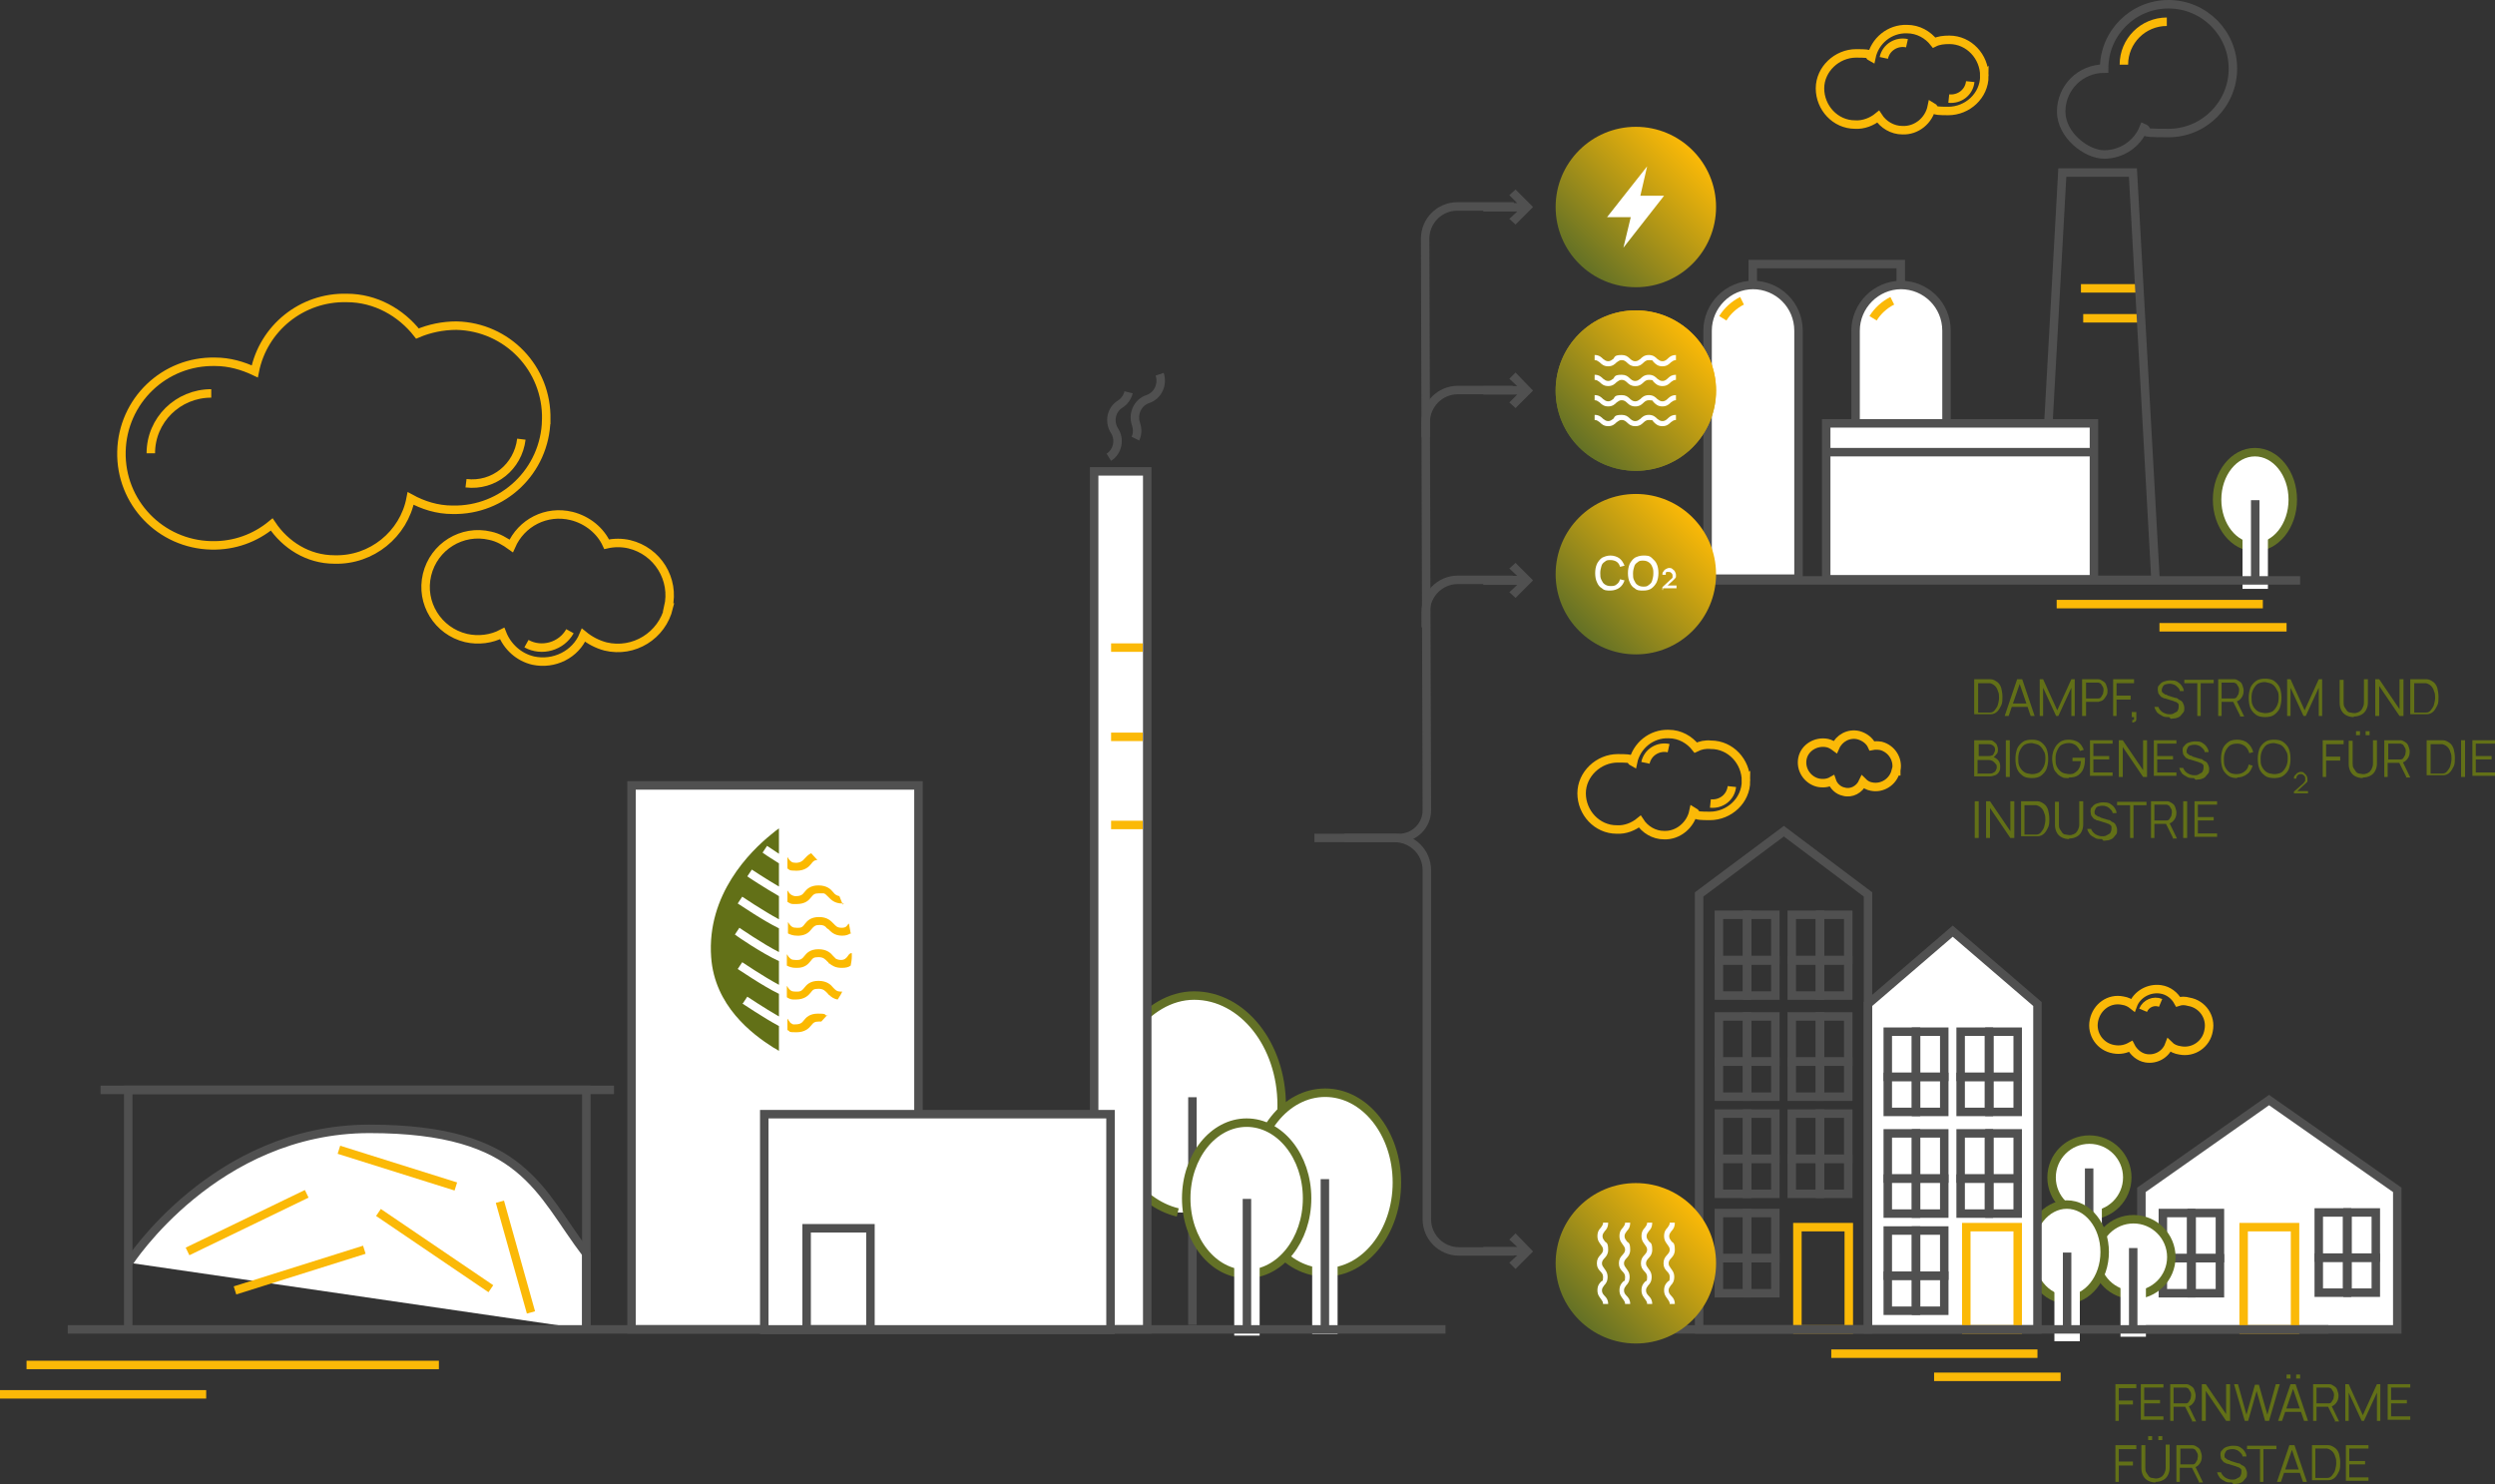 <?xml version="1.0" encoding="UTF-8"?> <svg xmlns="http://www.w3.org/2000/svg" xmlns:xlink="http://www.w3.org/1999/xlink" id="Ebene_1" data-name="Ebene 1" viewBox="0 0 441.7 262.75"><rect x="0" y="0" width="441.7" height="262.75" fill="#333333" stroke="none"/><defs><style> .cls-1 { fill: url(#Unbenannter_Verlauf); } .cls-1, .cls-2, .cls-3, .cls-4, .cls-5, .cls-6, .cls-7, .cls-8, .cls-9 { stroke-width: 0px; } .cls-10, .cls-11, .cls-12, .cls-13 { stroke-miterlimit: 10; stroke-width: 1.5px; } .cls-10, .cls-12, .cls-9 { fill: #fff; } .cls-10, .cls-13 { stroke: #505050; } .cls-2 { fill: #627017; } .cls-11 { stroke: #fbb907; } .cls-11, .cls-13 { fill: none; } .cls-3 { fill: #505050; } .cls-4 { fill: url(#Unbenannter_Verlauf_5); } .cls-5 { fill: url(#Unbenannter_Verlauf_4); } .cls-6 { fill: url(#Unbenannter_Verlauf_3); } .cls-7 { fill: url(#Unbenannter_Verlauf_2); } .cls-12 { stroke: #637126; } .cls-8 { fill: #fbb900; } </style><linearGradient id="Unbenannter_Verlauf" data-name="Unbenannter Verlauf" x1="279.53" y1="-18.36" x2="299.63" y2="-38.36" gradientTransform="translate(0 97.52)" gradientUnits="userSpaceOnUse"><stop offset="0" stop-color="#637126"></stop><stop offset="1" stop-color="#fbb907"></stop></linearGradient><linearGradient id="Unbenannter_Verlauf_2" data-name="Unbenannter Verlauf 2" x1="279.5" y1="-50.77" x2="299.58" y2="-70.86" gradientTransform="translate(0 97.52)" gradientUnits="userSpaceOnUse"><stop offset="0" stop-color="#637126"></stop><stop offset="1" stop-color="#fbb907"></stop></linearGradient><linearGradient id="Unbenannter_Verlauf_3" data-name="Unbenannter Verlauf 3" x1="279.53" y1="14.14" x2="299.63" y2="-5.86" gradientTransform="translate(0 97.52)" gradientUnits="userSpaceOnUse"><stop offset="0" stop-color="#637126"></stop><stop offset="1" stop-color="#fbb907"></stop></linearGradient><linearGradient id="Unbenannter_Verlauf_4" data-name="Unbenannter Verlauf 4" x1="279.53" y1="136.14" x2="299.63" y2="116.14" gradientTransform="translate(0 97.52)" gradientUnits="userSpaceOnUse"><stop offset="0" stop-color="#637126"></stop><stop offset="1" stop-color="#fbb907"></stop></linearGradient><linearGradient id="Unbenannter_Verlauf_5" data-name="Unbenannter Verlauf 5" x1="279.53" y1="-18.36" x2="299.63" y2="-38.36" gradientTransform="translate(0 97.52)" gradientUnits="userSpaceOnUse"><stop offset="0" stop-color="#637126"></stop><stop offset="1" stop-color="#fbb907"></stop></linearGradient></defs><g><g><path class="cls-10" d="M310.3,50.45h0c4.5,0,8.1,3.6,8.1,8.1v43.9h-16.1v-43.9c0-4.4,3.6-8.1,8.1-8.1h-.1Z"></path><path class="cls-10" d="M336.5,50.45h0c4.5,0,8.1,3.6,8.1,8.1v43.9h-16.1v-43.9c0-4.4,3.6-8.1,8.1-8.1h-.1Z"></path><polyline class="cls-13" points="310.3 50.45 310.3 46.75 336.5 46.75 336.5 50.45"></polyline></g><line class="cls-11" x1="368.4" y1="51.05" x2="379.2" y2="51.05"></line><line class="cls-11" x1="368.8" y1="56.35" x2="379.6" y2="56.35"></line><polygon class="cls-13" points="365.1 30.55 377.6 30.55 381.6 102.65 361.1 102.65 365.1 30.55"></polygon><g><path class="cls-11" d="M348.8,14.45c-.2,1.9-1.9,3.2-3.8,3"></path><path class="cls-11" d="M333.5,10.25c.4-1.9,2.3-3,4.1-2.6"></path><path class="cls-11" d="M351.3,13.45c0,3.5-3,6.2-6.4,6.2s-2-.3-2.9-.8c-.5,2.5-2.7,4.3-5.2,4.2-1.8,0-3.4-1-4.3-2.4-1.1.9-2.6,1.5-4.1,1.4-3.5,0-6.2-3-6.2-6.4s3-6.2,6.4-6.2,1.9.3,2.7.7c.6-2.9,3.2-5.1,6.3-5,2,0,3.7,1,4.8,2.4.8-.4,1.7-.5,2.7-.5,3.5,0,6.2,3,6.2,6.4h0Z"></path></g><g><path class="cls-13" d="M395.3,12.15c0,6.3-5.1,11.4-11.4,11.4s-3-.3-4.4-.9c-1.1,2.8-3.9,4.7-7,4.7s-7.6-3.4-7.6-7.6,3.4-7.6,7.6-7.6c0-6.3,5.1-11.4,11.4-11.4s11.4,5.1,11.4,11.4Z"></path><path class="cls-11" d="M376,11.45c0-4.2,3.4-7.6,7.6-7.6"></path></g><rect class="cls-10" x="323.3" y="74.95" width="47.4" height="27.6"></rect><line class="cls-11" x1="364.1" y1="106.95" x2="400.6" y2="106.95"></line><line class="cls-11" x1="382.3" y1="111.05" x2="404.8" y2="111.05"></line><ellipse class="cls-12" cx="399.2" cy="88.45" rx="6.7" ry="8.4"></ellipse><g><rect class="cls-3" x="397.8" y="87.75" width="3" height="15.7"></rect><path class="cls-9" d="M400,88.55v14.2h-1.5v-14.2h1.5M401.5,87.05h-4.5v17.2h4.5v-17.2h0Z"></path></g><line class="cls-13" x1="407.2" y1="102.75" x2="289.1" y2="102.75"></line><line class="cls-13" x1="323.3" y1="80.05" x2="371" y2="80.05"></line><path class="cls-11" d="M331.6,56.35c.8-1.3,2-2.4,3.4-3.1"></path></g><polygon class="cls-10" points="424.4 235.35 379.1 235.35 379.1 210.65 401.7 194.75 424.4 210.65 424.4 235.35"></polygon><rect class="cls-11" x="397.2" y="217.25" width="9.1" height="18.1"></rect><g><rect class="cls-13" x="410.5" y="222.65" width="5" height="6.2"></rect><rect class="cls-13" x="415.6" y="222.65" width="5" height="6.2"></rect><rect class="cls-13" x="410.5" y="214.65" width="5" height="8"></rect><rect class="cls-13" x="415.6" y="214.65" width="5" height="8"></rect></g><g><rect class="cls-13" x="382.9" y="222.75" width="5" height="6.2"></rect><rect class="cls-13" x="388" y="222.75" width="5" height="6.2"></rect><rect class="cls-13" x="382.9" y="214.75" width="5" height="8"></rect><rect class="cls-13" x="388" y="214.75" width="5" height="8"></rect></g><g><circle class="cls-12" cx="369.9" cy="208.45" r="6.7"></circle><g><rect class="cls-3" x="368.4" y="206.05" width="3" height="15.7"></rect><path class="cls-9" d="M370.6,206.85v14.2h-1.5v-14.2h1.5M372.1,205.35h-4.5v17.2h4.5v-17.2h0Z"></path></g></g><g><circle class="cls-12" cx="377.7" cy="222.55" r="6.7"></circle><g><rect class="cls-3" x="376.2" y="220.15" width="3" height="15.7"></rect><path class="cls-9" d="M378.4,220.95v14.2h-1.5v-14.2h1.5M379.9,219.45h-4.5v17.2h4.5v-17.2h0Z"></path></g></g><g><ellipse class="cls-12" cx="365.9" cy="221.65" rx="6.7" ry="8.4"></ellipse><g><rect class="cls-3" x="364.4" y="220.95" width="3" height="15.7"></rect><path class="cls-9" d="M366.7,221.75v14.2h-1.5v-14.2h1.5M368.2,220.25h-4.5v17.2h4.5v-17.2h0Z"></path></g></g><polygon class="cls-10" points="330.7 177.75 345.7 164.85 360.7 177.75 360.7 235.35 330.7 235.35 330.7 177.75"></polygon><g><g><path class="cls-12" d="M208.5,214.65c-7.1-1.7-12.6-9.6-12.6-19s6.9-19.4,15.5-19.4,15.5,8.7,15.5,19.4-5.6,17.6-12.9,19.1"></path><line class="cls-13" x1="211.1" y1="194.25" x2="211.1" y2="234.55"></line></g><g><ellipse class="cls-12" cx="234.6" cy="209.35" rx="12.7" ry="15.9"></ellipse><g><rect class="cls-3" x="233.1" y="208.05" width="3" height="27.4"></rect><path class="cls-9" d="M235.3,208.75v25.9h-1.5v-25.9h1.5M236.8,207.25h-4.5v28.9h4.5v-28.9h0Z"></path></g></g><g><ellipse class="cls-12" cx="220.7" cy="212.15" rx="10.7" ry="13.4"></ellipse><g><rect class="cls-3" x="219.2" y="211.45" width="3" height="24.2"></rect><path class="cls-9" d="M221.5,212.25v22.7h-1.5v-22.7h1.5M223,210.75h-4.5v25.7h4.5v-25.7h0Z"></path></g></g></g><rect class="cls-10" x="193.7" y="83.45" width="9.4" height="151.9"></rect><rect class="cls-10" x="111.8" y="139.05" width="50.8" height="96.3"></rect><rect class="cls-10" x="135.3" y="197.25" width="61.3" height="38.2"></rect><rect class="cls-10" x="142.8" y="217.45" width="11.3" height="17.9"></rect><g><path class="cls-2" d="M131.5,177.65l.8-1.2s3,2,5.6,3.5v-4c-2.9-1.4-7.1-4.3-7.3-4.4l.8-1.2s3.7,2.5,6.5,4v-4.2c-2.9-1.3-7.6-4.5-7.8-4.7l.8-1.2s4.2,2.9,7,4.3v-4.2c-2.9-1.4-7.1-4.3-7.3-4.4l.8-1.2s3.7,2.5,6.5,4v-4.1c-2.6-1.5-5.5-3.4-5.6-3.5l.8-1.2s2.4,1.6,4.8,3v-4.1c-1.6-1-2.8-1.8-2.9-1.9l.8-1.2s.9.6,2.1,1.4v-4.5c-.3.2-.8.6-1.4,1.1-3.7,3-11.4,10.6-10.6,21.7.6,8.6,7.2,13.6,11,16,.4.2.7.4,1,.6v-4.4c-2.8-1.5-6.3-3.9-6.5-4h.1Z"></path><path class="cls-8" d="M144.8,152.25c-.7,0-.9.3-1.2.7-.4.5-1.1,1.2-2.6,1.2s-1.2-.2-1.6-.4v-2s.2.2.2.3c.4.5.6.7,1.3.7s1.2-.3,1.5-.7c.3-.3.6-.7,1.2-1,.4.4.7.8,1.1,1.2h.1Z"></path><path class="cls-8" d="M149.4,159.95h-.3c-1.4,0-2-.7-2.5-1.2s-.5-.5-.8-.6h-.8c-.8,0-1,.2-1.4.7s-1,1.2-2.6,1.2h-.6c-.4,0-.7-.2-1-.4v-2s.2.2.2.3c.3.4.6.6,1.1.7h.2c.9,0,1.2-.3,1.5-.7.4-.5,1-1.2,2.5-1.2s2.2.7,2.6,1.2c.3.4.6.6,1.1.7.2.5.4,1,.6,1.5h0l.2-.2Z"></path><path class="cls-8" d="M150.7,165.15c-.4.3-.9.5-1.6.5-1.4,0-2-.7-2.5-1.2h-.1c0-.1-.1-.1-.1-.1-.3-.4-.6-.6-1.3-.6s-1,.2-1.4.7-.9,1.1-2.2,1.2h-.4c-.7,0-1.2-.2-1.6-.4v-2s.2.2.2.3c.4.5.6.7,1.3.7s.3,0,.4,0c.6,0,.8-.3,1.1-.7.4-.5,1-1.2,2.5-1.2s2.1.7,2.6,1.2h0c.4.4.6.7,1.4.7s.9-.3,1.2-.7h.1c.1.5.2,1.1.3,1.7h.1v-.1Z"></path><path class="cls-8" d="M150.8,168.65v.7c0,.5-.1,1.1-.2,1.6-.4.3-.9.4-1.6.4-1.1,0-1.7-.4-2.2-.8h-.1c0-.2-.1-.2-.2-.3-.4-.4-.7-.8-1.6-.8s-1,.2-1.4.7-1,1.2-2.4,1.2h-.2c-.7,0-1.2-.2-1.6-.4v-2s.2.2.2.3c.4.5.6.7,1.3.7s.2,0,.4,0c.6,0,.9-.3,1.2-.7.4-.5,1-1.2,2.5-1.2s2.2.7,2.6,1.2l.5.5h0c.2.1.5.2.9.2.6,0,.9-.3,1.2-.7.1-.2.3-.4.5-.5h.2v-.1Z"></path><path class="cls-8" d="M149.1,175.55c-.2.5-.5.9-.8,1.4-.7-.1-1.2-.5-1.5-.8h0c-.1,0-.2-.2-.3-.3-.4-.4-.7-.8-1.6-.8s-1,.2-1.4.7-1.1,1.2-2.6,1.2-.3,0-.5,0c-.4,0-.8-.2-1.1-.4v-2s.2.2.2.3c.4.5.6.7,1.3.7s.2,0,.4,0c.6,0,.9-.3,1.2-.7.4-.5,1-1.2,2.5-1.2s2.2.7,2.6,1.2c.4.4.6.7,1.4.7h.2Z"></path><path class="cls-8" d="M146.5,179.65c-.4.4-.7.8-1.1,1.2h-.4c-.8,0-1,.2-1.4.7s-1.1,1.2-2.6,1.2-1.1-.1-1.4-.3c0,0-.1,0-.2-.1v-2s.2.2.2.3h0c.1.1.2.2.3.4.1.1.3.2.5.3h.4c.9,0,1.2-.3,1.5-.7.4-.5,1-1.2,2.5-1.2s1.1.1,1.4.3h.3v-.1Z"></path></g><path class="cls-10" d="M22.8,223.55s15.2-23.7,42.6-23.7,30,11.1,38.4,22.1v13.4"></path><line class="cls-11" x1="33.2" y1="221.55" x2="54.3" y2="211.35"></line><line class="cls-11" x1="67" y1="214.65" x2="86.9" y2="228.15"></line><line class="cls-11" x1="41.6" y1="228.45" x2="64.5" y2="221.25"></line><line class="cls-11" x1="88.5" y1="212.75" x2="94" y2="232.35"></line><line class="cls-11" x1="60" y1="203.55" x2="80.7" y2="210.05"></line><path class="cls-13" d="M201,77.65c.4-.8.4-1.7.1-2.6h0c-.6-1.8.3-3.8,2.1-4.4h0c1.8-.6,2.7-2.6,2.1-4.4"></path><path class="cls-13" d="M196.3,80.95h0c1.6-1,2-3.2,1-4.7h0c-1-1.6-.6-3.7,1-4.7h0c.8-.5,1.3-1.3,1.5-2.1"></path><polyline class="cls-13" points="22.7 235.75 22.7 192.95 103.8 192.95 103.8 235.35"></polyline><line class="cls-13" x1="17.8" y1="192.95" x2="108.7" y2="192.95"></line><g><path class="cls-11" d="M306.6,139.25c-.2,1.9-1.9,3.2-3.8,3"></path><path class="cls-11" d="M291.3,135.05c.4-1.9,2.3-3,4.1-2.6"></path><path class="cls-11" d="M309.1,138.25c0,3.5-3,6.2-6.4,6.2s-2-.3-2.9-.8c-.5,2.4-2.7,4.3-5.2,4.2-1.8,0-3.4-1-4.3-2.4-1.1.9-2.6,1.5-4.1,1.4-3.5,0-6.2-3-6.2-6.4s3-6.2,6.4-6.2,1.9.3,2.7.7c.6-2.9,3.2-5.1,6.3-5,2,0,3.7,1,4.8,2.4.8-.4,1.7-.6,2.7-.5,3.5,0,6.2,3,6.2,6.4h0Z"></path></g><g><path class="cls-11" d="M379.4,178.85c.5-1.2,1.9-1.8,3.1-1.3"></path><path class="cls-11" d="M391,182.45c-.4,2.4-2.7,4-5.1,3.5-.7-.1-1.4-.4-1.9-.9-.6,1.6-2.3,2.6-4.1,2.3-1.2-.2-2.2-1.1-2.7-2.1-.9.5-1.9.7-3,.5-2.4-.4-4-2.7-3.5-5.1s2.7-4,5.1-3.5c.7.1,1.3.4,1.8.8.7-1.9,2.8-3.1,4.9-2.8,1.4.2,2.5,1.1,3.1,2.2.6-.2,1.2-.2,1.9,0,2.4.4,4,2.7,3.5,5.1h0Z"></path></g><path class="cls-11" d="M26.7,80.25c0-5.9,4.8-10.6,10.7-10.6"></path><path class="cls-11" d="M92.3,77.75c-.6,4.9-4.9,8.4-9.8,7.8"></path><path class="cls-11" d="M100.9,111.75c-1.5,2.7-5,3.7-7.7,2.2"></path><rect class="cls-11" x="318.2" y="217.25" width="9.1" height="18.1"></rect><rect class="cls-11" x="348.1" y="217.25" width="9.1" height="18.1"></rect><polygon class="cls-13" points="300.8 158.35 315.8 147.15 330.7 158.35 330.7 235.35 300.8 235.35 300.8 158.35"></polygon><g><rect class="cls-13" x="334.2" y="190.65" width="5" height="6.2"></rect><rect class="cls-13" x="339.2" y="190.65" width="5" height="6.2"></rect><rect class="cls-13" x="334.2" y="182.65" width="5" height="8"></rect><rect class="cls-13" x="339.2" y="182.65" width="5" height="8"></rect></g><g><rect class="cls-13" x="347.1" y="190.65" width="5" height="6.2"></rect><rect class="cls-13" x="352.2" y="190.65" width="5" height="6.2"></rect><rect class="cls-13" x="347.1" y="182.65" width="5" height="8"></rect><rect class="cls-13" x="352.2" y="182.65" width="5" height="8"></rect></g><g><rect class="cls-13" x="334.2" y="208.65" width="5" height="6.2"></rect><rect class="cls-13" x="339.2" y="208.65" width="5" height="6.2"></rect><rect class="cls-13" x="334.2" y="200.65" width="5" height="8"></rect><rect class="cls-13" x="339.2" y="200.65" width="5" height="8"></rect></g><g><rect class="cls-13" x="334.2" y="225.85" width="5" height="6.2"></rect><rect class="cls-13" x="339.2" y="225.85" width="5" height="6.2"></rect><rect class="cls-13" x="334.2" y="217.85" width="5" height="8"></rect><rect class="cls-13" x="339.2" y="217.85" width="5" height="8"></rect></g><g><rect class="cls-13" x="347.1" y="208.65" width="5" height="6.2"></rect><rect class="cls-13" x="352.2" y="208.65" width="5" height="6.2"></rect><rect class="cls-13" x="347.1" y="200.65" width="5" height="8"></rect><rect class="cls-13" x="352.2" y="200.65" width="5" height="8"></rect></g><g><rect class="cls-13" x="304.3" y="170.05" width="5" height="6.2"></rect><rect class="cls-13" x="309.3" y="170.05" width="5" height="6.2"></rect><rect class="cls-13" x="304.3" y="161.95" width="5" height="8"></rect><rect class="cls-13" x="309.3" y="161.95" width="5" height="8"></rect></g><g><rect class="cls-13" x="317.2" y="170.05" width="5" height="6.2"></rect><rect class="cls-13" x="322.2" y="170.05" width="5" height="6.2"></rect><rect class="cls-13" x="317.2" y="161.95" width="5" height="8"></rect><rect class="cls-13" x="322.2" y="161.95" width="5" height="8"></rect></g><g><rect class="cls-13" x="304.3" y="187.95" width="5" height="6.2"></rect><rect class="cls-13" x="309.3" y="187.95" width="5" height="6.2"></rect><rect class="cls-13" x="304.3" y="179.95" width="5" height="8"></rect><rect class="cls-13" x="309.3" y="179.95" width="5" height="8"></rect></g><g><rect class="cls-13" x="304.3" y="205.15" width="5" height="6.2"></rect><rect class="cls-13" x="309.3" y="205.15" width="5" height="6.2"></rect><rect class="cls-13" x="304.3" y="197.15" width="5" height="8"></rect><rect class="cls-13" x="309.3" y="197.15" width="5" height="8"></rect></g><g><rect class="cls-13" x="304.3" y="222.75" width="5" height="6.2"></rect><rect class="cls-13" x="309.3" y="222.75" width="5" height="6.2"></rect><rect class="cls-13" x="304.3" y="214.75" width="5" height="8"></rect><rect class="cls-13" x="309.3" y="214.75" width="5" height="8"></rect></g><g><rect class="cls-13" x="317.2" y="205.15" width="5" height="6.2"></rect><rect class="cls-13" x="322.2" y="205.15" width="5" height="6.2"></rect><rect class="cls-13" x="317.2" y="197.15" width="5" height="8"></rect><rect class="cls-13" x="322.2" y="197.15" width="5" height="8"></rect></g><g><rect class="cls-13" x="317.2" y="187.95" width="5" height="6.2"></rect><rect class="cls-13" x="322.2" y="187.95" width="5" height="6.2"></rect><rect class="cls-13" x="317.2" y="179.95" width="5" height="8"></rect><rect class="cls-13" x="322.2" y="179.95" width="5" height="8"></rect></g><g><circle class="cls-1" cx="289.6" cy="69.15" r="14.2"></circle><polygon class="cls-9" points="291.6 61.95 284.5 70.95 288.7 70.95 287.4 76.35 294.6 67.15 290.4 67.15 291.6 61.95"></polygon></g><g><circle class="cls-7" cx="289.6" cy="36.65" r="14.2"></circle><polygon class="cls-9" points="291.6 29.45 284.5 38.45 288.7 38.45 287.4 43.85 294.6 34.65 290.4 34.65 291.6 29.45"></polygon></g><g><circle class="cls-6" cx="289.6" cy="101.65" r="14.2"></circle><g><path class="cls-9" d="M285.1,104.55c-.6,0-1.1,0-1.5-.4-.4-.2-.7-.6-.9-1.1-.2-.4-.3-1-.3-1.6s.1-1.1.3-1.6c.2-.4.5-.8.9-1.1.4-.2.9-.4,1.5-.4s1.2.2,1.6.5.7.8.9,1.3l-.8.2c-.1-.4-.3-.7-.6-.9-.3-.2-.7-.3-1.1-.3s-.7,0-1,.3c-.3.2-.5.4-.6.8s-.2.7-.2,1.2,0,.8.2,1.2.3.6.6.8.6.3,1,.3.8,0,1.1-.3c.3-.2.5-.5.6-.9l.8.2c-.2.6-.5,1-.9,1.3s-1,.5-1.6.5h0Z"></path><path class="cls-9" d="M290.9,104.55c-.6,0-1.1,0-1.5-.4-.4-.2-.7-.6-.9-1.1-.2-.4-.3-1-.3-1.6s.1-1.1.3-1.6c.2-.4.5-.8.9-1.1.4-.2.9-.4,1.5-.4s1.1,0,1.5.4.7.6.9,1.1c.2.4.3,1,.3,1.6s-.1,1.1-.3,1.6c-.2.4-.5.8-.9,1.1s-.9.4-1.5.4ZM290.9,103.85c.4,0,.7,0,1-.3.3-.2.5-.4.6-.8s.2-.7.2-1.2,0-.8-.2-1.2c-.1-.3-.3-.6-.6-.8-.3-.2-.6-.3-1-.3s-.7,0-1,.3c-.3.2-.5.4-.6.8-.1.3-.2.7-.2,1.2s0,.8.2,1.2.3.6.6.8c.3.2.6.3,1,.3Z"></path><path class="cls-9" d="M294.3,104.45v-.5l1.5-1.4c.1,0,.2-.2.3-.3v-.3c0-.2,0-.3-.2-.5s-.3-.2-.5-.2h-.3s-.2,0-.2.2v.3h-.6c0-.2,0-.4.2-.6.1-.2.2-.3.4-.4s.4-.2.6-.2.4,0,.6.2.3.2.4.4.2.4.2.6v.4s-.1.2-.2.3c0,0-.2.2-.3.3l-1.2,1.1v-.2h1.8v.5h-2.4v.3h-.1Z"></path></g></g><polygon class="cls-3" points="271.4 221.55 268.3 224.65 267.2 223.55 268.6 222.25 262.6 222.25 262.6 220.75 268.6 220.75 267.2 219.45 268.3 218.35 271.4 221.55"></polygon><polygon class="cls-3" points="271.4 69.15 268.3 72.25 267.2 71.25 268.6 69.85 262.6 69.85 262.6 68.35 268.6 68.35 267.2 67.05 268.3 65.95 271.4 69.15"></polygon><polygon class="cls-3" points="271.4 102.75 268.3 105.85 267.2 104.85 268.6 103.55 262.6 103.55 262.6 101.95 268.6 101.95 267.2 100.65 268.3 99.65 271.4 102.75"></polygon><polygon class="cls-3" points="271.4 36.65 268.3 39.75 267.2 38.75 268.6 37.45 262.6 37.45 262.6 35.95 268.6 35.95 267.2 34.55 268.3 33.55 271.4 36.65"></polygon><path class="cls-13" d="M252.4,77.45v-2.7c0-3.1,2.5-5.7,5.7-5.7h9.7"></path><path class="cls-13" d="M252.4,111.05v-2.7c0-3.1,2.5-5.7,5.7-5.7h9.7"></path><path class="cls-13" d="M238,148.35h9.7c2.7,0,4.9-2.2,4.9-4.9l-.3-101.2c0-3.1,2.5-5.7,5.7-5.7h10"></path><path class="cls-13" d="M232.7,148.35h14.2c3.1,0,5.7,2.5,5.7,5.7v61.8c0,3.1,2.5,5.7,5.7,5.7h9.7"></path><polyline class="cls-10" points="12 235.35 34.1 235.35 255.9 235.35"></polyline><line class="cls-11" x1="4.7" y1="241.65" x2="77.7" y2="241.65"></line><line class="cls-11" y1="246.85" x2="36.5" y2="246.85"></line><line class="cls-11" x1="324.2" y1="239.65" x2="360.7" y2="239.65"></line><line class="cls-11" x1="342.4" y1="243.75" x2="364.8" y2="243.75"></line><line class="cls-13" x1="412.2" y1="235.35" x2="294.1" y2="235.35"></line><g><circle class="cls-5" cx="289.6" cy="223.65" r="14.2"></circle><g><path class="cls-9" d="M287.5,228.45c0-.4.2-.6.4-.9.3-.3.6-.7.6-1.5s-.4-1.2-.6-1.5-.4-.5-.4-.9c0-.9,1.1-1,1.1-2.4s-.4-1.2-.6-1.5-.4-.5-.4-.9.2-.6.4-.9c.3-.3.6-.7.6-1.5h-.9c0,.4-.2.6-.4.9-.3.3-.6.7-.6,1.5s.4,1.2.6,1.5.4.5.4.9c0,.9-1.1,1-1.1,2.4s1.1,1.4,1.1,2.4-.2.6-.4.9c-.3.3-.6.7-.6,1.5s.4,1.2.6,1.5.4.5.4.9h.9c0-1.4-1.1-1.4-1.1-2.4Z"></path><path class="cls-9" d="M283.6,228.45c0-.4.2-.6.4-.9.3-.3.6-.7.6-1.5s-.4-1.2-.6-1.5-.4-.5-.4-.9c0-.9,1.1-1,1.1-2.4s-.4-1.2-.6-1.5-.4-.5-.4-.9.2-.6.4-.9c.3-.3.6-.7.6-1.5h-.9c0,.4-.2.6-.4.9-.3.3-.6.7-.6,1.5s.4,1.2.6,1.5.4.5.4.9c0,.9-1.1,1-1.1,2.4s1.1,1.4,1.1,2.4-.2.6-.4.9c-.3.3-.6.7-.6,1.5s.4,1.2.6,1.5.4.5.4.9h.9c0-1.4-1.1-1.4-1.1-2.4Z"></path><path class="cls-9" d="M295.4,228.45c0-.4.2-.6.4-.9.3-.3.6-.7.6-1.5s-.4-1.2-.6-1.5-.4-.5-.4-.9c0-.9,1.1-1,1.1-2.4s-.4-1.2-.6-1.5-.4-.5-.4-.9.2-.6.4-.9c.3-.3.6-.7.6-1.5h-.9c0,.4-.2.6-.4.9-.3.3-.6.7-.6,1.5s.4,1.2.6,1.5.4.5.4.9c0,.9-1.1,1-1.1,2.4s1.1,1.4,1.1,2.4-.2.6-.4.9c-.3.3-.6.7-.6,1.5s.4,1.2.6,1.5.4.5.4.9h.9c0-1.4-1.1-1.4-1.1-2.4Z"></path><path class="cls-9" d="M291.4,228.45c0-.4.2-.6.4-.9.3-.3.6-.7.6-1.5s-.4-1.2-.6-1.5-.4-.5-.4-.9c0-.9,1.1-1,1.1-2.4s-.4-1.2-.6-1.5-.4-.5-.4-.9.2-.6.4-.9c.3-.3.6-.7.6-1.5h-.9c0,.4-.2.6-.4.9-.3.3-.6.7-.6,1.5s.4,1.2.6,1.5.4.5.4.9c0,.9-1.1,1-1.1,2.4s1.1,1.4,1.1,2.4-.2.6-.4.9c-.3.3-.6.7-.6,1.5s.4,1.2.6,1.5.4.5.4.9h.9c0-1.4-1.1-1.4-1.1-2.4Z"></path></g></g><path class="cls-11" d="M96.7,74.35c-.2,9-7.6,16.1-16.6,15.9-2.7,0-5.2-.8-7.4-2-1.2,6.3-6.9,11-13.5,10.8-4.7,0-8.7-2.6-11.1-6.2-2.9,2.4-6.6,3.8-10.7,3.7-9-.2-16.1-7.6-15.9-16.6.2-9,7.6-16.1,16.6-15.9,2.5,0,4.9.7,7,1.7,1.5-7.6,8.3-13.2,16.3-13,5.1,0,9.6,2.6,12.5,6.3,2.1-.9,4.5-1.4,6.9-1.4,9,.2,16.1,7.6,15.9,16.6h0v.1Z"></path><path class="cls-11" d="M118.4,107.55c-1.2,5-6.2,8.1-11.2,6.9-1.5-.4-2.8-1.1-3.9-2-1.4,3.4-5.2,5.3-8.9,4.5-2.6-.6-4.6-2.5-5.5-4.8-1.9,1-4.2,1.3-6.4.8-5-1.2-8.1-6.2-6.9-11.2s6.2-8.1,11.2-6.9c1.4.3,2.6,1,3.7,1.8,1.8-4.1,6.2-6.4,10.7-5.3,2.8.7,5.1,2.6,6.2,5,1.3-.3,2.7-.3,4,0,5,1.2,8.1,6.2,6.9,11.2h.1Z"></path><path class="cls-11" d="M335.6,136.55c-.5,1.9-2.4,3.1-4.3,2.7-.6-.1-1.1-.4-1.5-.8-.6,1.3-2,2.1-3.4,1.7-1-.2-1.8-1-2.1-1.9-.7.4-1.6.5-2.5.3-1.9-.5-3.1-2.4-2.7-4.3s2.4-3.1,4.4-2.7c.5.1,1,.4,1.4.7.7-1.6,2.4-2.5,4.1-2.1,1.1.3,2,1,2.4,1.9.5-.1,1-.1,1.6,0,1.9.5,3.1,2.4,2.7,4.3h0v.2h-.1Z"></path><g><line class="cls-11" x1="196.7" y1="114.65" x2="202.3" y2="114.65"></line><line class="cls-11" x1="196.7" y1="130.45" x2="202.3" y2="130.45"></line><line class="cls-11" x1="196.7" y1="146.05" x2="202.3" y2="146.05"></line></g><path class="cls-11" d="M305,56.35c.8-1.3,2-2.4,3.4-3.1"></path><g><circle class="cls-4" cx="289.6" cy="69.15" r="14.2"></circle><g><path class="cls-9" d="M294.3,63.95c-.4,0-.6-.2-.9-.4-.3-.3-.7-.7-1.5-.7s-1.2.4-1.5.7c-.3.2-.5.4-.9.4-1,0-1-1.1-2.4-1.1s-1.2.4-1.5.7c-.3.2-.5.4-.9.4s-.6-.2-.9-.4c-.3-.3-.7-.7-1.5-.7v.9c.4,0,.6.2.9.4.3.3.7.7,1.5.7s1.2-.4,1.5-.7c.3-.2.5-.4.9-.4,1,0,1,1.1,2.4,1.1s1.4-1.1,2.4-1.1.6.2.9.4c.3.3.7.7,1.5.7s1.2-.4,1.5-.7c.3-.2.5-.4.9-.4v-.9c-1.4,0-1.4,1.1-2.4,1.1Z"></path><path class="cls-9" d="M294.3,67.45c-.4,0-.6-.2-.9-.4-.3-.3-.7-.7-1.5-.7s-1.2.4-1.5.7c-.3.2-.5.4-.9.4-1,0-1-1.1-2.4-1.1s-1.2.4-1.5.7c-.3.2-.5.4-.9.4s-.6-.2-.9-.4c-.3-.3-.7-.7-1.5-.7v.9c.4,0,.6.2.9.4.3.3.7.7,1.5.7s1.2-.4,1.5-.7c.3-.2.5-.4.9-.4,1,0,1,1.1,2.4,1.1s1.4-1.1,2.4-1.1.6.2.9.4c.3.3.7.7,1.5.7s1.2-.4,1.5-.7c.3-.2.5-.4.9-.4v-.9c-1.4,0-1.4,1.1-2.4,1.1Z"></path><path class="cls-9" d="M294.3,71.05c-.4,0-.6-.2-.9-.4-.3-.3-.7-.7-1.5-.7s-1.2.4-1.5.7c-.3.2-.5.4-.9.4-1,0-1-1.1-2.4-1.1s-1.2.4-1.5.7c-.3.2-.5.4-.9.4s-.6-.2-.9-.4c-.3-.3-.7-.7-1.5-.7v.9c.4,0,.6.2.9.4.3.3.7.7,1.5.7s1.2-.4,1.5-.7c.3-.2.5-.4.9-.4,1,0,1,1.1,2.4,1.1s1.4-1.1,2.4-1.1.6.2.9.4c.3.3.7.7,1.5.7s1.2-.4,1.5-.7c.3-.2.5-.4.9-.4v-.9c-1.4,0-1.4,1.1-2.4,1.1Z"></path><path class="cls-9" d="M294.3,74.55c-.4,0-.6-.2-.9-.4-.3-.3-.7-.7-1.5-.7s-1.2.4-1.5.7c-.3.2-.5.4-.9.4-1,0-1-1.1-2.4-1.1s-1.2.4-1.5.7c-.3.2-.5.4-.9.4s-.6-.2-.9-.4c-.3-.3-.7-.7-1.5-.7v.9c.4,0,.6.2.9.4.3.3.7.7,1.5.7s1.2-.4,1.5-.7c.3-.2.5-.4.9-.4,1,0,1,1.1,2.4,1.1s1.4-1.1,2.4-1.1.6.2.9.4c.3.3.7.7,1.5.7s1.2-.4,1.5-.7c.3-.2.5-.4.9-.4v-.9c-1.4,0-1.4,1.1-2.4,1.1Z"></path></g></g><g><path class="cls-2" d="M349.5,126.75v-6.5h2.9c.5,0,.9.3,1.2.5s.6.7.7,1.1.2,1,.2,1.5,0,1.1-.2,1.5-.4.8-.7,1.1-.7.5-1.2.5h-2.9v.3ZM350.2,126.15h2.1c.4,0,.7-.2.9-.5s.4-.5.5-.9.2-.8.2-1.2,0-.8-.2-1.2c-.1-.4-.3-.7-.5-.9s-.5-.4-.9-.5h-2.1v5.2h0Z"></path><path class="cls-2" d="M354.9,126.75l2.2-6.5h.9l2.2,6.5h-.7l-2.1-6.1h.3l-2.1,6.1h-.7,0ZM355.9,125.15v-.6h3.3v.6h-3.3Z"></path><path class="cls-2" d="M361.1,126.75v-6.5h.6l2.5,5.5,2.5-5.5h.6v6.5h-.6v-5l-2.3,5h-.4l-2.3-5v5h-.6Z"></path><path class="cls-2" d="M368.6,126.75v-6.5h2.9c.3,0,.6.2.9.4s.4.4.5.7.2.6.2.9,0,.6-.2.9-.3.5-.5.7-.5.3-.9.4h-2.2v2.5h-.7ZM369.3,123.65h2.2c.2,0,.4-.1.5-.3s.2-.3.3-.5c0-.2.1-.4.1-.6s0-.4-.1-.6-.2-.3-.3-.5-.3-.2-.5-.3h-2.2v2.8h0Z"></path><path class="cls-2" d="M374.1,126.75v-6.5h3.7v.7h-3.1v2.2h2.5v.7h-2.5v2.9h-.7.1Z"></path><path class="cls-2" d="M377.5,127.75v-.3h.3v-.5h-.4v-.9h.8v1.1c0,.3,0,.5-.2.6s-.3.2-.6.1l.1-.1Z"></path><path class="cls-2" d="M384,126.95c-.5,0-.9,0-1.2-.2-.4-.2-.7-.4-.9-.6-.2-.3-.4-.6-.5-1h.7c.1.3.3.6.7.9.3.2.8.4,1.2.4s.6,0,.9-.2.5-.2.6-.4.2-.4.2-.7v-.4c0-.1-.1-.2-.2-.3,0,0-.2-.1-.3-.2-.1,0-.2,0-.3-.1l-1.6-.5c-.2,0-.4-.1-.5-.2-.2,0-.3-.2-.4-.3s-.2-.3-.3-.4c0-.2-.1-.4-.1-.6,0-.4,0-.7.3-.9.2-.3.5-.5.8-.6s.7-.2,1.1-.2.8,0,1.2.2c.3.2.6.4.8.7.2.3.4.6.4,1h-.7c0-.2-.1-.4-.3-.6-.2-.2-.4-.4-.6-.5-.3-.1-.5-.2-.8-.2s-.5,0-.8.1-.4.2-.5.4-.2.4-.2.6,0,.4.2.5c.1.1.3.2.4.3.2,0,.4.1.5.2l1.3.4c.1,0,.3,0,.5.2s.4.2.5.3c.2.1.3.3.4.5s.2.5.2.8,0,.6-.2.8-.3.4-.5.6c-.2.2-.5.3-.8.4-.3,0-.6.1-.9.1l-.3-.3Z"></path><path class="cls-2" d="M389,126.75v-5.8h-2.3v-.6h5.2v.6h-2.3v5.8h-.7.1Z"></path><path class="cls-2" d="M392.7,126.75v-6.5h2.9c.3,0,.6.2.9.4s.4.4.5.7.2.6.2.9c0,.5-.1.9-.4,1.3-.3.4-.6.6-1.1.7h-2.4v2.5h-.7.1ZM393.3,123.65h2.2c.2,0,.4-.1.5-.3s.2-.3.3-.5c0-.2.1-.4.1-.6s0-.4-.1-.6-.2-.3-.3-.5-.3-.2-.5-.3h-2.2v2.8h0ZM396.6,126.75l-1.3-2.6.6-.2,1.4,2.9h-.8l.1-.1Z"></path><path class="cls-2" d="M401,126.95c-.6,0-1.2-.1-1.6-.4-.4-.3-.8-.7-1-1.2s-.3-1.1-.3-1.8.1-1.2.3-1.8c.2-.5.6-.9,1-1.2s1-.4,1.6-.4,1.2.1,1.6.4c.4.3.8.7,1,1.2s.3,1.1.3,1.8-.1,1.2-.3,1.8c-.2.5-.6.9-1,1.2s-1,.4-1.6.4ZM401,126.25c.5,0,.9-.1,1.3-.3.3-.2.6-.6.8-1,.2-.4.3-.9.3-1.4s0-1-.3-1.4c-.2-.4-.4-.7-.8-1-.3-.2-.8-.3-1.3-.4-.5,0-.9.1-1.3.3-.3.2-.6.6-.8,1-.2.4-.3.9-.3,1.4s0,1,.2,1.4.4.7.8,1,.8.3,1.3.4h.1Z"></path><path class="cls-2" d="M404.9,126.75v-6.5h.6l2.5,5.5,2.5-5.5h.6v6.5h-.6v-5l-2.3,5h-.4l-2.3-5v5h-.6Z"></path><path class="cls-2" d="M416.7,126.95c-.5,0-.9-.1-1.3-.3s-.7-.5-.9-.9-.3-.8-.3-1.3v-4.1h.7v4c0,.3,0,.6.2.9s.3.4.4.6c.2.2.4.3.6.3s.4.1.6.1.4,0,.6-.1c.2,0,.4-.2.6-.3.2-.2.3-.4.4-.6.1-.2.2-.5.2-.9v-4.1h.7v4.1c0,.5-.1.9-.3,1.3-.2.4-.5.7-.9.9s-.8.3-1.3.3v.1Z"></path><path class="cls-2" d="M420.5,126.75v-6.5h.7l3.6,5.3v-5.3h.7v6.5h-.7l-3.6-5.3v5.3h-.7Z"></path><path class="cls-2" d="M426.7,126.75v-6.5h2.9c.5,0,.9.3,1.2.5s.6.7.7,1.1.2,1,.2,1.5,0,1.1-.2,1.5-.4.8-.7,1.1-.7.5-1.2.5h-2.9v.3ZM427.4,126.15h2.1c.4,0,.7-.2.9-.5s.4-.5.5-.9.2-.8.2-1.2,0-.8-.2-1.2c-.1-.4-.3-.7-.5-.9s-.5-.4-.9-.5h-2.1v5.2h0Z"></path><path class="cls-2" d="M349.5,137.55v-6.5h2.5c.4,0,.7,0,.9.2.3.2.5.4.6.6.1.3.2.5.2.8s0,.7-.3.9c-.2.3-.4.5-.7.6v-.2c.4.1.7.3,1,.6s.4.7.4,1.1,0,.7-.2,1-.4.5-.7.6c-.3.1-.6.2-1,.2h-2.7v.1ZM350.2,133.85h1.8c.2,0,.4,0,.6-.1.2,0,.3-.2.4-.4s.2-.4.2-.6c0-.3-.1-.6-.3-.7-.2-.2-.5-.3-.8-.3h-1.8v2.1h-.1ZM350.2,136.95h1.9c.3,0,.5,0,.7-.1s.4-.2.5-.4.2-.4.2-.6,0-.5-.2-.6c-.1-.2-.3-.3-.5-.5-.2-.1-.4-.2-.7-.2h-2v2.5l.1-.1Z"></path><path class="cls-2" d="M355.1,137.55v-6.5h.7v6.5h-.7Z"></path><path class="cls-2" d="M359.7,137.75c-.6,0-1.2-.1-1.6-.4-.4-.3-.8-.7-1-1.2s-.3-1.1-.3-1.8.1-1.2.3-1.8c.2-.5.6-.9,1-1.2s1-.4,1.6-.4,1.2.1,1.6.4c.4.3.8.7,1,1.2s.3,1.1.3,1.8-.1,1.2-.3,1.8c-.2.5-.6.9-1,1.2s-1,.4-1.6.4ZM359.7,137.05c.5,0,.9-.1,1.3-.3.3-.2.6-.6.8-1,.2-.4.3-.9.3-1.4s0-1-.3-1.4c-.2-.4-.4-.7-.8-1-.3-.2-.8-.3-1.3-.4-.5,0-.9.1-1.3.3-.3.2-.6.6-.8,1-.2.4-.3.9-.3,1.4s0,1,.2,1.4.4.7.8,1,.8.3,1.3.4h.1Z"></path><path class="cls-2" d="M366.2,137.75c-.5,0-.9,0-1.2-.2-.4-.2-.7-.4-.9-.7-.3-.3-.5-.6-.6-1.1-.1-.4-.2-.9-.2-1.4s.1-1.3.4-1.8c.2-.5.6-.9,1-1.2s1-.4,1.6-.4,1.3.2,1.7.5.7.8.9,1.3l-.7.2c-.1-.4-.4-.7-.7-1-.3-.2-.7-.4-1.2-.4s-.9.1-1.3.3-.6.6-.8,1c-.2.4-.3.9-.3,1.4s0,1,.2,1.4.4.7.8,1,.8.3,1.3.4c.5,0,.8,0,1.2-.3s.5-.4.7-.8c.2-.3.2-.7.3-1.2h-1.5v-.6h2.2v.4c0,.6-.1,1.1-.3,1.6-.2.5-.5.8-.9,1.1s-1,.4-1.6.4l-.1.1Z"></path><path class="cls-2" d="M370,137.55v-6.5h4v.6h-3.4v2.2h2.8v.6h-2.8v2.3h3.4v.6h-4v.2Z"></path><path class="cls-2" d="M375.1,137.55v-6.5h.7l3.6,5.3v-5.3h.7v6.5h-.7l-3.6-5.3v5.3h-.7Z"></path><path class="cls-2" d="M381.3,137.55v-6.5h4v.6h-3.4v2.2h2.8v.6h-2.8v2.3h3.4v.6h-4v.2Z"></path><path class="cls-2" d="M388.4,137.75c-.5,0-.9,0-1.2-.2-.4-.2-.7-.4-.9-.6-.2-.3-.4-.6-.5-1h.7c.1.3.3.6.7.9.3.2.8.4,1.2.4s.6,0,.9-.2.5-.2.6-.4.2-.4.2-.7v-.4c0-.1-.1-.2-.2-.3,0,0-.2-.1-.3-.2-.1,0-.2,0-.3-.1l-1.6-.5c-.2,0-.4-.1-.5-.2-.2,0-.3-.2-.4-.3s-.2-.3-.3-.4c0-.2-.1-.4-.1-.6,0-.4,0-.7.3-.9.2-.3.5-.5.8-.6s.7-.2,1.1-.2.8,0,1.2.2c.3.2.6.4.8.7.2.3.4.6.4,1h-.7c0-.2-.1-.4-.3-.6-.2-.2-.4-.4-.6-.5-.3-.1-.5-.2-.8-.2s-.5,0-.8.1-.4.2-.5.4-.2.4-.2.6,0,.4.2.5c.1.1.3.2.4.3.2,0,.4.1.5.2l1.3.4c.1,0,.3,0,.5.2s.4.2.5.3c.2.1.3.3.4.5s.2.5.2.8,0,.6-.2.8-.3.4-.5.6c-.2.2-.5.3-.8.4-.3,0-.6.1-.9.1l-.3-.3Z"></path><path class="cls-2" d="M396.1,137.75c-.6,0-1.2-.1-1.6-.4-.4-.3-.8-.7-1-1.2s-.3-1.1-.3-1.8.1-1.2.3-1.8c.2-.5.6-.9,1-1.2s1-.4,1.6-.4,1.4.2,1.8.6c.5.4.8.9,1,1.6l-.7.2c-.1-.5-.4-.9-.7-1.2-.4-.3-.8-.5-1.4-.5s-.9.1-1.3.3c-.3.2-.6.6-.8,1-.2.4-.3.9-.3,1.4s0,1,.2,1.4.4.7.8,1c.3.2.8.3,1.3.3s1.1-.2,1.4-.5c.4-.3.6-.7.7-1.2l.7.2c-.2.6-.5,1.2-1,1.5-.5.4-1.1.6-1.8.6l.1.1Z"></path><path class="cls-2" d="M402.6,137.75c-.6,0-1.2-.1-1.6-.4-.4-.3-.8-.7-1-1.2s-.3-1.1-.3-1.8.1-1.2.3-1.8c.2-.5.6-.9,1-1.2s1-.4,1.6-.4,1.2.1,1.6.4c.4.3.8.7,1,1.2s.3,1.1.3,1.8-.1,1.2-.3,1.8c-.2.5-.6.9-1,1.2s-1,.4-1.6.4ZM402.6,137.05c.5,0,.9-.1,1.3-.3.3-.2.6-.6.8-1,.2-.4.3-.9.3-1.4s0-1-.3-1.4c-.2-.4-.4-.7-.8-1-.3-.2-.8-.3-1.3-.4-.5,0-.9.1-1.3.3-.3.2-.6.6-.8,1-.2.4-.3.9-.3,1.4s0,1,.2,1.4.4.7.8,1,.8.3,1.3.4h.1Z"></path><path class="cls-2" d="M406.1,140.55v-.4l1.7-1.5c.1-.1.2-.3.3-.4v-.4c0-.2,0-.3-.1-.4,0-.1-.2-.2-.3-.3s-.3-.1-.4-.1-.3,0-.4.1c-.1,0-.2.2-.3.3,0,.1-.1.3-.1.4h-.4c0-.2,0-.4.2-.6s.3-.3.4-.4c.2-.1.4-.2.6-.2s.4,0,.6.2.3.3.4.4c.1.2.2.4.2.6v.4c0,.1,0,.2-.2.3,0,.1-.2.2-.3.3l-1.5,1.4v-.2h2.1v.4h-2.5v.1Z"></path><path class="cls-2" d="M411.2,137.55v-6.5h3.7v.7h-3.1v2.2h2.5v.7h-2.5v2.9h-.7.1Z"></path><path class="cls-2" d="M418.3,137.75c-.5,0-.9-.1-1.3-.3s-.7-.5-.9-.9-.3-.8-.3-1.3v-4.1h.7v4c0,.3,0,.6.2.9s.3.4.4.6c.2.2.4.3.6.3s.4.1.6.1.4,0,.6-.1c.2,0,.4-.2.6-.3.2-.2.3-.4.4-.6.1-.2.2-.5.2-.9v-4.1h.7v4.1c0,.5-.1.9-.3,1.3-.2.4-.5.7-.9.9s-.8.3-1.3.3v.1ZM417.1,130.15v-.7h.7v.7h-.7ZM418.8,130.15v-.7h.7v.7h-.7Z"></path><path class="cls-2" d="M422.1,137.55v-6.5h2.9c.3,0,.6.2.9.4s.4.4.5.7.2.6.2.9c0,.5-.1.9-.4,1.3-.3.4-.6.6-1.1.7h-2.4v2.5h-.7.1ZM422.8,134.45h2.2c.2,0,.4-.1.5-.3s.2-.3.3-.5c0-.2.1-.4.1-.6s0-.4-.1-.6-.2-.3-.3-.5-.3-.2-.5-.3h-2.2v2.8h0ZM426,137.55l-1.3-2.6.6-.2,1.4,2.9h-.8l.1-.1Z"></path><path class="cls-2" d="M429.6,137.55v-6.5h2.9c.5,0,.9.3,1.2.5s.6.7.7,1.1.2,1,.2,1.5,0,1.1-.2,1.5-.4.8-.7,1.1-.7.5-1.2.5h-2.9v.3ZM430.3,136.95h2.1c.4,0,.7-.2.9-.5s.4-.5.5-.9.2-.8.2-1.2,0-.8-.2-1.2c-.1-.4-.3-.7-.5-.9s-.5-.4-.9-.5h-2.1v5.2h0Z"></path><path class="cls-2" d="M435.7,137.55v-6.5h.7v6.5h-.7Z"></path><path class="cls-2" d="M437.7,137.55v-6.5h4v.6h-3.4v2.2h2.8v.6h-2.8v2.3h3.4v.6h-4v.2Z"></path><path class="cls-2" d="M349.6,148.35v-6.5h.7v6.5h-.7Z"></path><path class="cls-2" d="M351.6,148.35v-6.5h.7l3.6,5.3v-5.3h.7v6.5h-.7l-3.6-5.3v5.3h-.7Z"></path><path class="cls-2" d="M357.8,148.35v-6.5h2.9c.5,0,.9.3,1.2.5s.6.7.7,1.1.2,1,.2,1.5,0,1.1-.2,1.5-.4.8-.7,1.1-.7.5-1.2.5h-2.9v.3ZM358.4,147.75h2.1c.4,0,.7-.2.9-.5s.4-.5.5-.9.2-.8.2-1.2,0-.8-.2-1.2c-.1-.4-.3-.7-.5-.9s-.5-.4-.9-.5h-2.1v5.2h0Z"></path><path class="cls-2" d="M366.3,148.55c-.5,0-.9-.1-1.3-.3s-.7-.5-.9-.9-.3-.8-.3-1.3v-4.1h.7v4c0,.3,0,.6.2.9s.3.4.4.6c.2.2.4.3.6.3s.4.1.6.1.4,0,.6-.1c.2,0,.4-.2.6-.3.2-.2.3-.4.4-.6.1-.2.2-.5.2-.9v-4.1h.7v4.1c0,.5-.1.9-.3,1.3-.2.4-.5.7-.9.9s-.8.3-1.3.3v.1Z"></path><path class="cls-2" d="M372.1,148.55c-.5,0-.9,0-1.2-.2-.4-.2-.7-.4-.9-.6-.2-.3-.4-.6-.5-1h.7c.1.3.3.6.7.9.3.2.8.4,1.2.4s.6,0,.9-.2.5-.2.6-.4.2-.4.2-.7v-.4c0-.1-.1-.2-.2-.3,0,0-.2-.1-.3-.2-.1,0-.2,0-.3-.1l-1.6-.5c-.2,0-.4-.1-.5-.2-.2,0-.3-.2-.4-.3s-.2-.3-.3-.4c0-.2-.1-.4-.1-.6,0-.4,0-.7.3-.9.2-.3.5-.5.8-.6s.7-.2,1.1-.2.8,0,1.2.2c.3.2.6.4.8.7.2.3.4.6.4,1h-.7c0-.2-.1-.4-.3-.6-.2-.2-.4-.4-.6-.5-.3-.1-.5-.2-.8-.2s-.5,0-.8.1-.4.2-.5.4-.2.4-.2.6,0,.4.2.5c.1.1.3.2.4.3.2,0,.4.1.5.2l1.3.4c.1,0,.3,0,.5.2s.4.2.5.3c.2.1.3.3.4.5s.2.5.2.8,0,.6-.2.8-.3.4-.5.6c-.2.2-.5.3-.8.4-.3,0-.6.1-.9.1l-.3-.3Z"></path><path class="cls-2" d="M377.1,148.35v-5.8h-2.3v-.6h5.2v.6h-2.3v5.8h-.7.1Z"></path><path class="cls-2" d="M380.8,148.35v-6.5h2.9c.3,0,.6.2.9.4s.4.4.5.7.2.6.2.9c0,.5-.1.9-.4,1.3-.3.4-.6.6-1.1.7h-2.4v2.5h-.7.1ZM381.4,145.25h2.2c.2,0,.4-.1.5-.3s.2-.3.3-.5c0-.2.1-.4.1-.6s0-.4-.1-.6-.2-.3-.3-.5-.3-.2-.5-.3h-2.2v2.8h0ZM384.7,148.35l-1.3-2.6.6-.2,1.4,2.9h-.8l.1-.1Z"></path><path class="cls-2" d="M386.5,148.35v-6.5h.7v6.5h-.7Z"></path><path class="cls-2" d="M388.5,148.35v-6.5h4v.6h-3.4v2.2h2.8v.6h-2.8v2.3h3.4v.6h-4v.2Z"></path></g><g><path class="cls-2" d="M374.5,251.55v-6.5h3.7v.7h-3.1v2.2h2.5v.7h-2.5v2.9h-.7.1Z"></path><path class="cls-2" d="M379,251.55v-6.5h4v.6h-3.4v2.2h2.8v.6h-2.8v2.3h3.4v.6h-4v.2Z"></path><path class="cls-2" d="M384.2,251.55v-6.5h2.9c.3,0,.6.2.9.4s.4.4.5.7c.1.3.2.6.2.9,0,.5-.1.9-.4,1.3s-.6.6-1.1.7h-2.4v2.5h-.7.1ZM384.8,248.45h2.2c.2,0,.4-.1.5-.3s.2-.3.3-.5c0-.2.1-.4.1-.6s0-.4-.1-.6-.2-.3-.3-.5-.3-.2-.5-.3h-2.2v2.8ZM388.1,251.55l-1.3-2.6.6-.2,1.4,2.9h-.8l.1-.1Z"></path><path class="cls-2" d="M389.8,251.55v-6.5h.7l3.6,5.3v-5.3h.7v6.5h-.7l-3.6-5.3v5.3h-.7Z"></path><path class="cls-2" d="M397.4,251.55l-1.9-6.5h.7l1.5,5.4,1.5-5.3h.7l1.5,5.3,1.5-5.4h.7l-1.9,6.5h-.7l-1.5-5.3-1.5,5.3h-.7.1Z"></path><path class="cls-2" d="M403.3,251.55l2.2-6.5h.9l2.2,6.5h-.7l-2.1-6.1h.3l-2.1,6.1h-.7,0ZM404.3,249.95v-.6h3.3v.6h-3.3ZM404.8,244.05v-.7h.7v.7h-.7ZM406.5,244.05v-.7h.7v.7h-.7Z"></path><path class="cls-2" d="M409.5,251.55v-6.5h2.9c.3,0,.6.2.9.4s.4.4.5.7c.1.3.2.6.2.9,0,.5-.1.9-.4,1.3s-.6.6-1.1.7h-2.4v2.5h-.7.1ZM410.1,248.45h2.2c.2,0,.4-.1.5-.3s.2-.3.3-.5c0-.2.1-.4.1-.6s0-.4-.1-.6-.2-.3-.3-.5-.3-.2-.5-.3h-2.2v2.8ZM413.4,251.55l-1.3-2.6.6-.2,1.4,2.9h-.8l.1-.1Z"></path><path class="cls-2" d="M415.2,251.55v-6.5h.6l2.5,5.5,2.5-5.5h.6v6.5h-.6v-5l-2.3,5h-.4l-2.3-5v5h-.6Z"></path><path class="cls-2" d="M422.7,251.55v-6.5h4v.6h-3.4v2.2h2.8v.6h-2.8v2.3h3.4v.6h-4v.2Z"></path><path class="cls-2" d="M374.5,262.35v-6.5h3.7v.7h-3.1v2.2h2.5v.7h-2.5v2.9h-.7.1Z"></path><path class="cls-2" d="M381.6,262.45c-.5,0-.9-.1-1.3-.3-.4-.2-.7-.5-.9-.9s-.3-.8-.3-1.3v-4.1h.7v4c0,.3,0,.6.2.9s.3.4.4.6c.2.2.4.3.6.3s.4.1.6.1.4,0,.6-.1c.2,0,.4-.2.6-.3.2-.2.3-.4.4-.6s.2-.5.2-.9v-4.1h.7v4.1c0,.5-.1.9-.3,1.3-.2.4-.5.7-.9.9-.4.2-.8.3-1.3.3v.1ZM380.3,254.95v-.7h.7v.7h-.7ZM382.1,254.95v-.7h.7v.7h-.7Z"></path><path class="cls-2" d="M385.3,262.35v-6.5h2.9c.3,0,.6.2.9.4s.4.4.5.7c.1.3.2.6.2.9,0,.5-.1.9-.4,1.3s-.6.6-1.1.7h-2.4v2.5h-.7.1ZM386,259.25h2.2c.2,0,.4-.1.5-.3s.2-.3.3-.5c0-.2.1-.4.1-.6s0-.4-.1-.6-.2-.3-.3-.5-.3-.2-.5-.3h-2.2v2.8ZM389.3,262.35l-1.3-2.6.6-.2,1.4,2.9h-.8l.1-.1Z"></path><path class="cls-2" d="M395.1,262.45c-.5,0-.9,0-1.2-.2-.4-.2-.7-.4-.9-.6-.2-.3-.4-.6-.5-1h.7c.1.3.3.6.7.9.3.2.8.4,1.2.4s.6,0,.9-.2.5-.2.6-.4c.1-.2.2-.4.2-.7v-.4c0-.1-.1-.2-.2-.3,0,0-.2-.1-.3-.2-.1,0-.2,0-.3-.1l-1.6-.5c-.2,0-.4-.1-.5-.2-.2,0-.3-.2-.4-.3-.1-.1-.2-.3-.3-.4,0-.2-.1-.4-.1-.6,0-.4,0-.7.3-.9.2-.3.5-.5.8-.6s.7-.2,1.1-.2.8,0,1.2.2c.3.2.6.4.8.7.2.3.4.6.4,1h-.7c0-.2-.1-.4-.3-.6-.2-.2-.4-.4-.6-.5-.3-.1-.5-.2-.8-.2s-.5,0-.8.1-.4.2-.5.4-.2.4-.2.6,0,.4.2.5c.1.1.3.2.4.3.2,0,.4.1.5.2l1.3.4c.1,0,.3,0,.5.2s.4.2.5.3c.2.1.3.3.4.5s.2.5.2.8,0,.6-.2.8-.3.4-.5.6-.5.3-.8.4c-.3,0-.6.1-.9.1l-.3-.3Z"></path><path class="cls-2" d="M400.1,262.35v-5.8h-2.3v-.6h5.2v.6h-2.3v5.8h-.7.1Z"></path><path class="cls-2" d="M403.1,262.35l2.2-6.5h.9l2.2,6.5h-.7l-2.1-6.1h.3l-2.1,6.1h-.7,0ZM404.1,260.75v-.6h3.3v.6h-3.3Z"></path><path class="cls-2" d="M409.3,262.35v-6.5h2.9c.5,0,.9.3,1.2.5s.6.7.7,1.1.2,1,.2,1.5,0,1.1-.2,1.5-.4.8-.7,1.1-.7.5-1.2.5h-2.9v.3ZM409.9,261.65h2.1c.4,0,.7-.2.9-.5s.4-.5.5-.9.2-.8.2-1.2,0-.8-.2-1.2c-.1-.4-.3-.7-.5-.9-.2-.2-.5-.4-.9-.5h-2.1v5.2Z"></path><path class="cls-2" d="M415.3,262.35v-6.5h4v.6h-3.4v2.2h2.8v.6h-2.8v2.3h3.4v.6h-4v.2Z"></path></g></svg> 